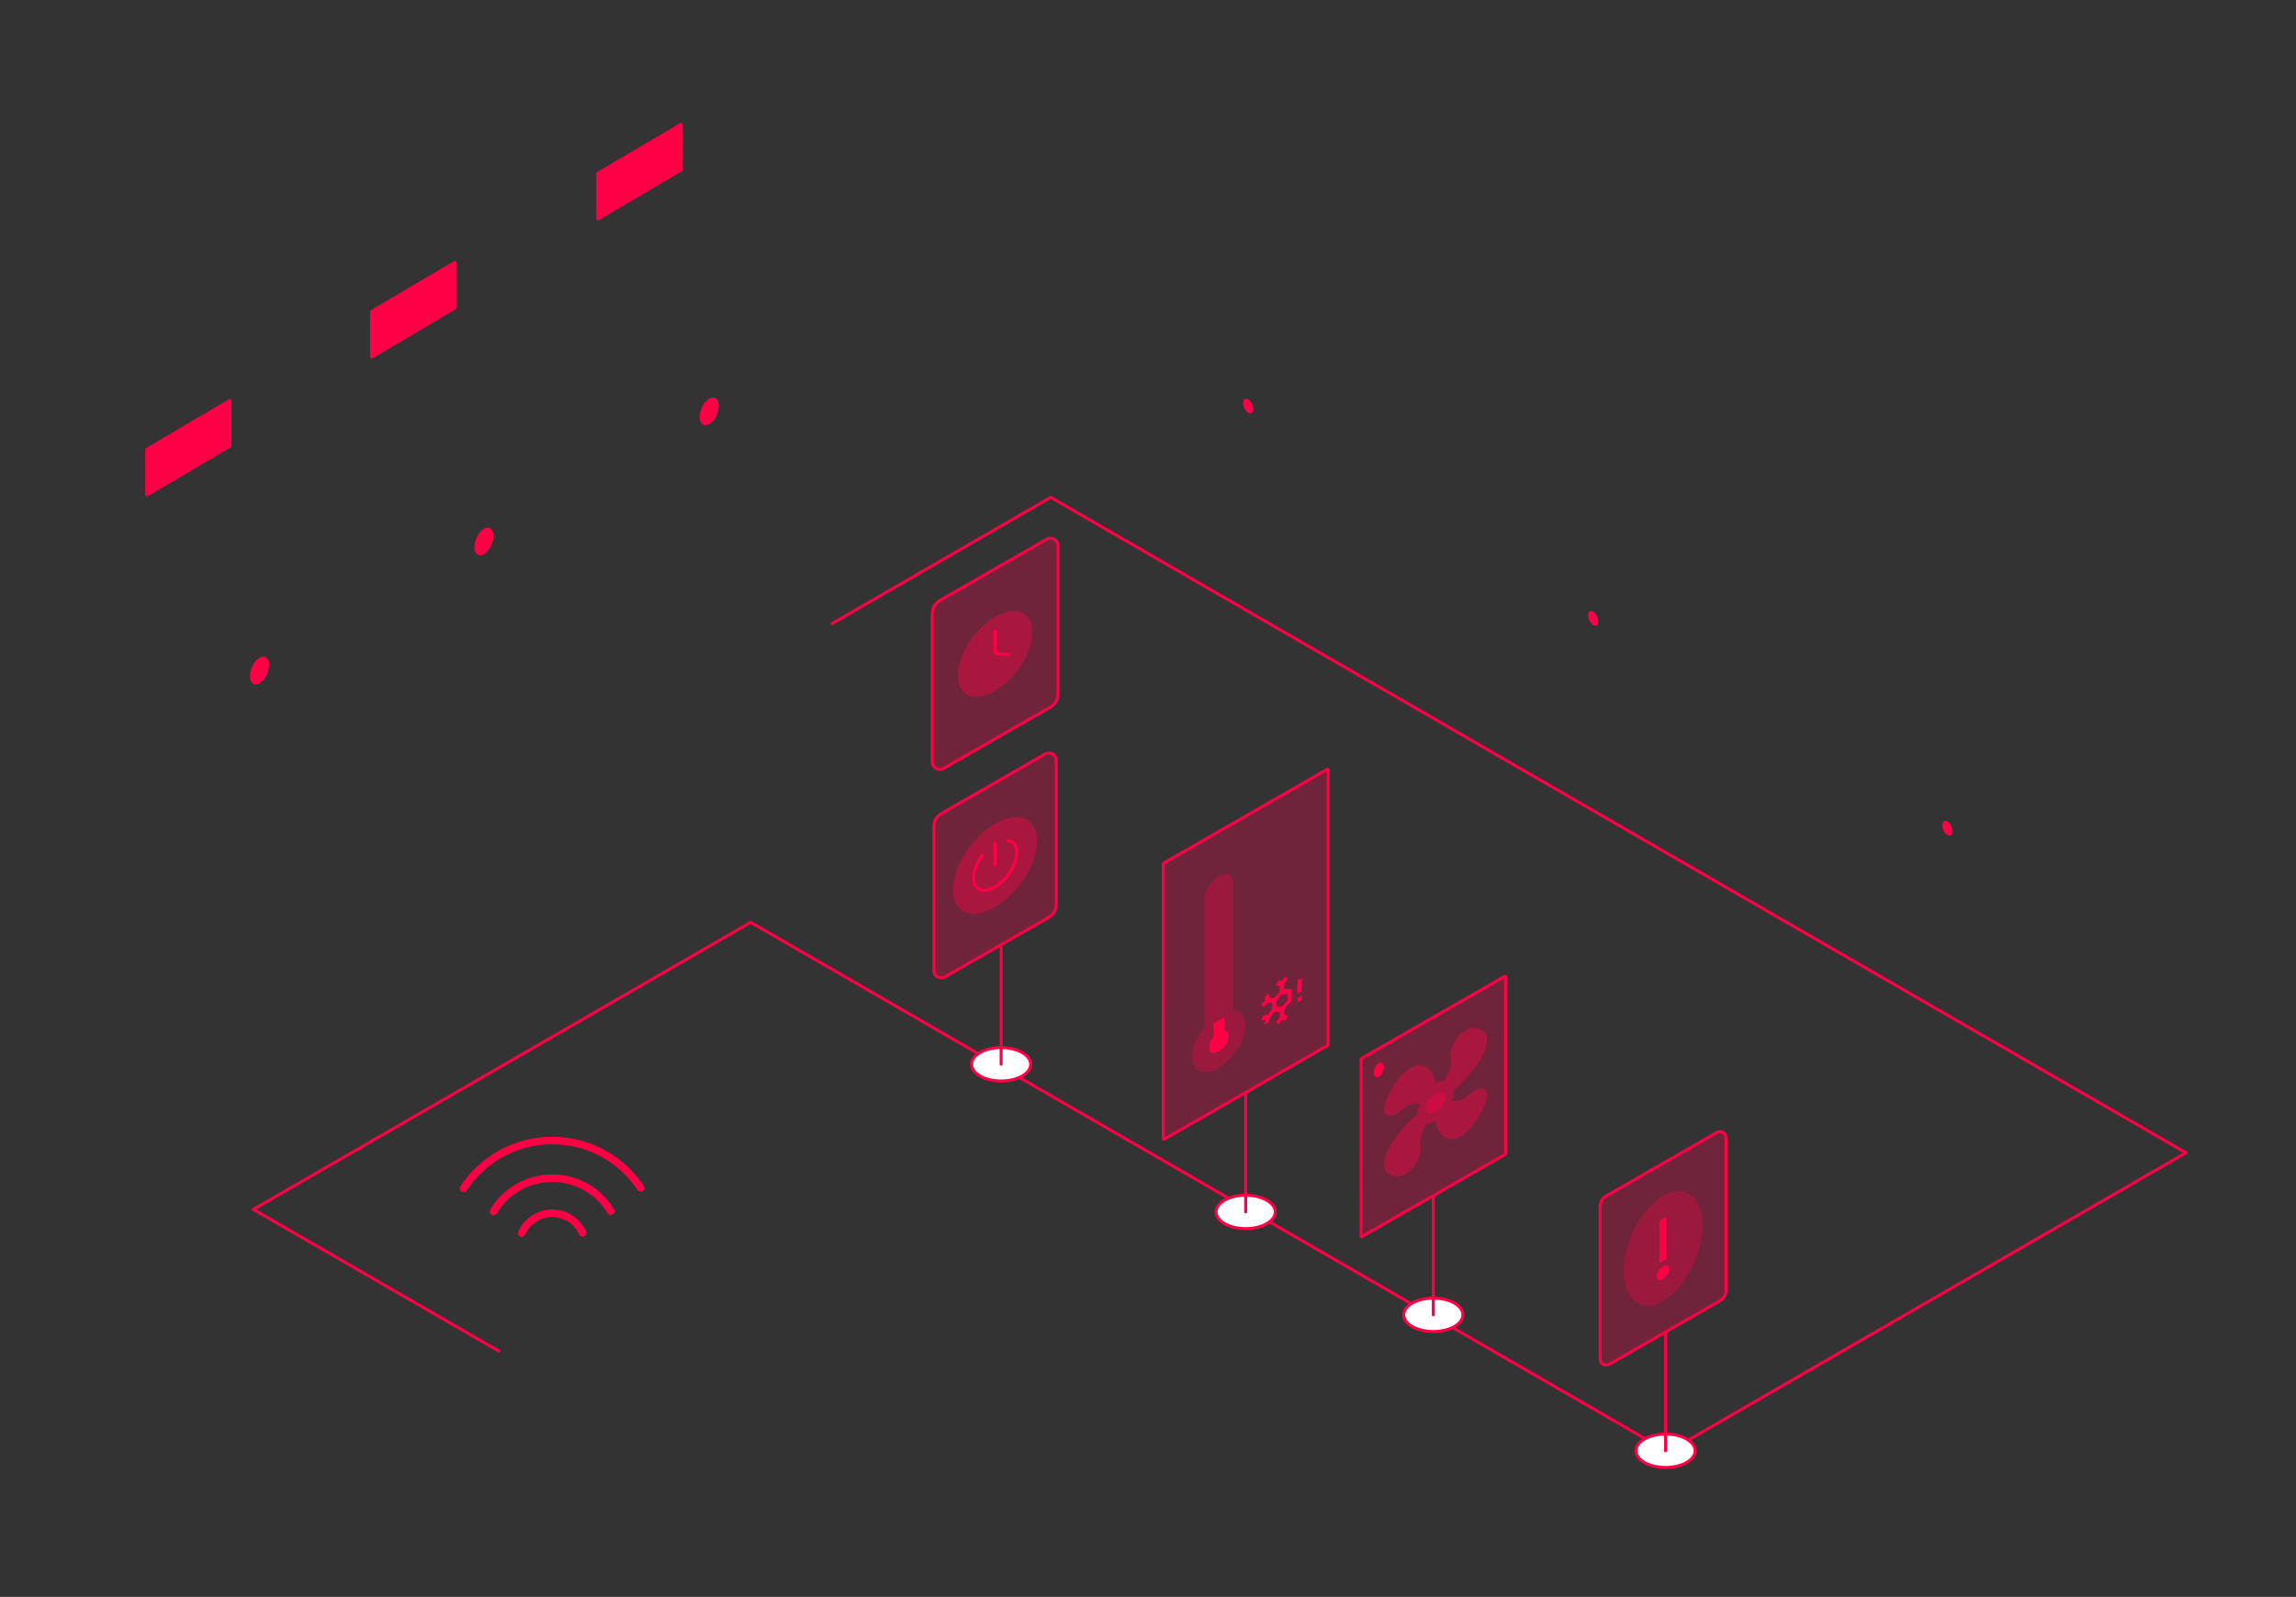 <?xml version="1.0" encoding="UTF-8"?> <svg xmlns="http://www.w3.org/2000/svg" width="762" height="530" viewBox="0 0 762 530" fill="none"><rect x="0" y="0" width="762" height="530" fill="#333333" stroke="none"/> <path d="M249.13 306.11L498.47 450.09H498.5L552.13 481.06" stroke="#FF0046" stroke-linecap="round" stroke-linejoin="bevel"></path> <path d="M348.71 165.07L658.69 344.07H658.73L725.41 382.57" stroke="#FF0046" stroke-linecap="round" stroke-linejoin="bevel"></path> <path d="M84.1 401.41L151.14 440.12H151.15L165.57 448.44" stroke="#FF0046" stroke-linecap="round" stroke-linejoin="bevel"></path> <path d="M249.13 306.11L113.33 384.53H113.31L84.1 401.39" stroke="#FF0046" stroke-linecap="round" stroke-linejoin="bevel"></path> <path d="M725.53 382.57L580.19 466.49H580.17L548.91 484.54" stroke="#FF0046" stroke-linecap="round" stroke-linejoin="bevel"></path> <path d="M348.7 165.07L288.99 199.55H288.98L276.14 206.97" stroke="#FF0046" stroke-linecap="round" stroke-linejoin="bevel"></path> <path d="M153.83 394.45C160.1 384.88 170.93 378.55 183.26 378.55C195.59 378.55 206.29 384.79 212.59 394.24" stroke="#FF0046" stroke-width="2.5" stroke-linecap="round" stroke-linejoin="bevel"></path> <path d="M163.78 402.08C167.73 395.46 174.98 391.04 183.26 391.04C191.54 391.04 198.69 395.4 202.68 401.96" stroke="#FF0046" stroke-width="2.5" stroke-linecap="round" stroke-linejoin="bevel"></path> <path d="M173.13 409.26C174.89 405.4 178.78 402.7 183.26 402.7C187.74 402.7 191.64 405.37 193.36 409.19" stroke="#FF0046" stroke-width="2.5" stroke-linecap="round" stroke-linejoin="bevel"></path> <path d="M332.26 358.79C337.683 358.79 342.08 356.305 342.08 353.24C342.08 350.175 337.683 347.69 332.26 347.69C326.837 347.69 322.44 350.175 322.44 353.24C322.44 356.305 326.837 358.79 332.26 358.79Z" fill="white" stroke="#FF0046" stroke-linejoin="bevel"></path> <path d="M332.26 353.24V314.6" stroke="#FF0046" stroke-linecap="round" stroke-linejoin="bevel"></path> <path opacity="0.3" d="M346.89 250.24L309.95 271.44V322.11C309.94 324 311.98 325.18 313.61 324.24L350.56 303.04V252.37C350.56 250.48 348.52 249.3 346.89 250.24Z" fill="#FF0046"></path> <g opacity="0.4"> <path d="M322.06 280.74C318.61 285.28 316.36 290.66 316.36 295.27C316.36 302.94 322.58 305.54 330.25 301.08C337.92 296.62 344.14 286.78 344.14 279.11C344.14 274.5 341.9 271.73 338.44 271.21" fill="#FF0046"></path> <path d="M338.44 293.73C341.89 289.19 344.14 283.81 344.14 279.2C344.14 271.53 337.92 268.93 330.25 273.39C322.58 277.85 316.36 287.69 316.36 295.36C316.36 299.97 318.6 302.74 322.06 303.26" fill="#FF0046"></path> </g> <path d="M346.89 250.24L312.41 270.02C310.89 270.89 309.95 272.52 309.95 274.27V322.1C309.94 323.99 311.98 325.17 313.61 324.23L348.1 304.45C349.62 303.58 350.56 301.95 350.56 300.2V252.37C350.56 250.48 348.52 249.3 346.89 250.24Z" stroke="#FF0046" stroke-linecap="round" stroke-linejoin="bevel"></path> <path d="M330.25 287.13V280.03" stroke="#FF0046" stroke-linecap="round" stroke-linejoin="bevel"></path> <path d="M326.03 283.86C324.25 286.2 323.09 288.98 323.09 291.36C323.09 295.32 326.3 296.66 330.26 294.36C334.22 292.06 337.43 286.98 337.43 283.02C337.43 280.64 336.27 279.21 334.49 278.94" stroke="#FF0046" stroke-linecap="round" stroke-linejoin="bevel"></path> <path opacity="0.3" d="M347.36 178.98L309.38 200.77V252.86C309.37 254.8 311.46 256.01 313.14 255.05L351.13 233.26V181.17C351.13 179.23 349.03 178.02 347.35 178.98H347.36Z" fill="#FF0046"></path> <path d="M330.25 209.47V216.88L334.73 217.27" stroke="#FF0046" stroke-linecap="round" stroke-linejoin="bevel"></path> <g opacity="0.4"> <path d="M323 211.27C319.94 215.29 317.96 220.05 317.96 224.13C317.96 230.92 323.46 233.22 330.25 229.27C337.04 225.32 342.54 216.61 342.54 209.82C342.54 205.74 340.55 203.29 337.5 202.83" fill="#FF0046"></path> <path d="M337.5 222.76C340.56 218.74 342.54 213.98 342.54 209.9C342.54 203.11 337.04 200.81 330.25 204.76C323.46 208.71 317.96 217.42 317.96 224.21C317.96 228.29 319.95 230.74 323 231.2" fill="#FF0046"></path> </g> <path d="M347.36 178.98L311.91 199.32C310.34 200.22 309.38 201.89 309.38 203.69V252.86C309.37 254.8 311.46 256.01 313.14 255.05L348.6 234.71C350.17 233.81 351.13 232.14 351.13 230.34V181.17C351.13 179.23 349.03 178.02 347.35 178.98H347.36Z" stroke="#FF0046" stroke-linecap="round" stroke-linejoin="bevel"></path> <path d="M413.42 407.79C418.844 407.79 423.24 405.305 423.24 402.24C423.24 399.175 418.844 396.69 413.42 396.69C407.997 396.69 403.6 399.175 403.6 402.24C403.6 405.305 407.997 407.79 413.42 407.79Z" fill="white" stroke="#FF0046" stroke-linejoin="bevel"></path> <path d="M413.42 402.24V363.59" stroke="#FF0046" stroke-linecap="round" stroke-linejoin="bevel"></path> <path opacity="0.3" d="M440.77 255.18L386.09 286.55L386.07 378.28L440.77 346.9V255.18Z" fill="#FF0046"></path> <path d="M440.77 255.18L386.09 286.55L386.07 378.28L440.77 346.9V255.18Z" stroke="#FF0046" stroke-linecap="round" stroke-linejoin="bevel"></path> <g opacity="0.3"> <path d="M413.29 340.44C413.29 342.87 412.31 345.65 410.71 348.17C409.12 350.7 406.91 352.96 404.48 354.38C399.61 357.21 395.66 355.57 395.66 350.7C395.66 348.27 396.65 345.49 398.24 342.97C398.67 342.28 399.15 341.61 399.67 340.98V298.39C399.67 295.74 401.82 292.34 404.47 290.79C405.79 290.02 407 289.86 407.87 290.22C408.74 290.58 409.28 291.47 409.28 292.8V335.39C409.8 335.42 410.27 335.54 410.71 335.72C412.3 336.39 413.29 338.01 413.29 340.45V340.44Z" fill="#FF0046"></path> </g> <path d="M428.72 328.26L426.19 328.24V326.59L427.44 324.62L426.4 324.19L425.46 325.68L424.52 325.28L423.48 326.91L424.73 327.44V329.09L422.9 331.2L421.44 331.22L421.02 329.76L419.62 330.95L419.96 332.05L418.66 333.14L419.04 334.33L420.74 332.89L422.2 332.87V334.98L420.74 336.65L419.04 337.18L418.66 338.81L419.96 338.41L419.62 339.9L421.03 339.47L421.48 337.5L422.94 335.83L424.73 335.85V337.5L423.48 339.47L424.52 339.9L425.46 338.41L426.4 338.81L427.43 337.18L426.19 336.65V335L428.72 332.07M423.63 332.05L425.46 329.93H427.29V332.04L425.46 334.16H423.63M430.58 329.82V325.43L432.04 324.59V328.98L430.58 329.82ZM430.58 332.75V331.29L432.04 330.45V331.91L430.58 332.75Z" fill="#FF0046"></path> <path d="M406.32 337.6V341.93C406.51 341.94 406.69 341.98 406.85 342.05C407.44 342.3 407.8 342.9 407.8 343.8C407.8 344.7 407.44 345.73 406.85 346.66C406.26 347.6 405.44 348.43 404.54 348.96C402.74 350.01 401.28 349.4 401.28 347.6C401.28 346.7 401.65 345.67 402.24 344.74C402.4 344.49 402.58 344.24 402.77 344V339.67" fill="#FF0046"></path> <path d="M151.17 102.69L123.71 118.89C123.32 119.11 122.84 118.83 122.84 118.39V103.41C122.84 103.2 122.95 103.01 123.13 102.91L150.59 86.71C150.98 86.49 151.46 86.77 151.46 87.21V102.19C151.46 102.4 151.35 102.59 151.17 102.69Z" fill="#FF0046"></path> <path d="M226.22 56.87L198.76 73.07C198.37 73.29 197.89 73.01 197.89 72.57V57.59C197.89 57.38 198 57.19 198.18 57.09L225.64 40.89C226.03 40.67 226.51 40.95 226.51 41.39V56.37C226.51 56.58 226.4 56.77 226.22 56.87Z" fill="#FF0046"></path> <path d="M76.54 148.48L49.08 164.68C48.69 164.9 48.21 164.62 48.21 164.18V149.2C48.21 148.99 48.32 148.8 48.5 148.7L75.96 132.5C76.35 132.28 76.83 132.56 76.83 133V147.98C76.83 148.19 76.72 148.38 76.54 148.48Z" fill="#FF0046"></path> <path d="M88.674 223.627C89.729 221.147 89.448 218.653 88.045 218.056C86.642 217.459 84.65 218.986 83.595 221.466C82.54 223.946 82.821 226.44 84.224 227.037C85.626 227.633 87.619 226.107 88.674 223.627Z" fill="#FF0046"></path> <path d="M163.164 180.787C164.22 178.307 163.938 175.813 162.535 175.216C161.133 174.62 159.14 176.146 158.085 178.626C157.03 181.106 157.311 183.6 158.714 184.197C160.117 184.794 162.109 183.267 163.164 180.787Z" fill="#FF0046"></path> <path d="M237.921 137.627C238.976 135.147 238.695 132.653 237.292 132.056C235.89 131.459 233.897 132.986 232.842 135.466C231.787 137.946 232.068 140.44 233.471 141.037C234.873 141.634 236.866 140.107 237.921 137.627Z" fill="#FF0046"></path> <path d="M529.776 207.602C530.518 207.287 530.666 205.964 530.106 204.647C529.546 203.331 528.49 202.52 527.748 202.836C527.006 203.152 526.859 204.475 527.419 205.791C527.979 207.107 529.034 207.918 529.776 207.602Z" fill="#FF0046"></path> <path d="M647.285 277.253C648.027 276.937 648.175 275.614 647.615 274.298C647.054 272.981 645.999 272.17 645.257 272.486C644.515 272.802 644.368 274.125 644.928 275.441C645.488 276.757 646.543 277.568 647.285 277.253Z" fill="#FF0046"></path> <path d="M415.281 137.172C416.023 136.856 416.171 135.533 415.611 134.217C415.051 132.901 413.995 132.09 413.253 132.406C412.511 132.721 412.364 134.044 412.924 135.36C413.484 136.677 414.539 137.488 415.281 137.172Z" fill="#FF0046"></path> <path d="M475.69 441.94C481.113 441.94 485.51 439.455 485.51 436.39C485.51 433.325 481.113 430.84 475.69 430.84C470.266 430.84 465.87 433.325 465.87 436.39C465.87 439.455 470.266 441.94 475.69 441.94Z" fill="white" stroke="#FF0046" stroke-linejoin="bevel"></path> <path d="M475.69 436.39V397.75" stroke="#FF0046" stroke-linecap="round" stroke-linejoin="bevel"></path> <g opacity="0.4"> <path d="M463.21 359.29C468.93 350.98 475.14 352.17 476.53 359.63C477.58 358.92 478.61 358.51 479.54 358.42C480.81 356.09 481.94 353.32 481.5 351.37C480.47 346.81 486.36 338.56 491.96 342.02C496.38 344.74 490.98 354.61 482.55 361.73C482.55 362.78 482.28 364.01 481.72 365.33C483.19 365.58 485.19 365.34 487.44 363.38C492.65 358.82 496.92 361.78 489.66 372.33C483.94 380.64 477.73 379.45 476.34 371.99C475.29 372.7 474.26 373.08 473.36 373.16C472.09 375.49 470.94 378.3 471.38 380.25C472.41 384.78 466.52 393.06 460.92 389.6C456.47 386.88 461.9 376.98 470.33 369.89C470.33 368.84 470.65 367.6 471.19 366.3C469.72 366.05 467.72 366.26 465.45 368.25C460.24 372.81 455.97 369.85 463.23 359.3L463.21 359.29Z" fill="#FF0046"></path> </g> <g opacity="0.4"> <path d="M474.61 364.57C473.81 365.55 473.28 366.72 473.28 367.72C473.28 369.39 474.73 369.95 476.52 368.98C478.31 368.01 479.76 365.88 479.76 364.21C479.76 363.21 479.24 362.61 478.43 362.5" fill="#FF0046"></path> <path d="M478.43 367.39C479.23 366.41 479.76 365.24 479.76 364.24C479.76 362.57 478.31 362.01 476.52 362.98C474.73 363.95 473.28 366.08 473.28 367.75C473.28 368.75 473.8 369.35 474.61 369.46" fill="#FF0046"></path> </g> <path opacity="0.3" d="M499.66 323.89L451.74 351.38L451.73 410.58L499.66 383.09V323.89Z" fill="#FF0046"></path> <path d="M499.66 323.89L451.74 351.38L451.73 410.58L499.66 383.09V323.89Z" stroke="#FF0046" stroke-linecap="round" stroke-linejoin="bevel"></path> <path d="M458.952 355.687C459.512 354.371 459.365 353.048 458.623 352.732C457.881 352.417 456.825 353.228 456.265 354.544C455.705 355.86 455.852 357.183 456.594 357.499C457.336 357.815 458.392 357.004 458.952 355.687Z" fill="#FF0046"></path> <path opacity="0.3" d="M569.83 375.85L533.08 396.94C531.84 397.65 531.07 398.98 531.07 400.41V451.09C531.06 452.63 532.72 453.59 534.05 452.83L570.81 431.74C572.05 431.03 572.82 429.7 572.82 428.27V377.6C572.82 376.06 571.16 375.1 569.82 375.87L569.83 375.85Z" fill="#FF0046"></path> <path d="M569.83 375.85L533.08 396.94C531.84 397.65 531.07 398.98 531.07 400.41V451.09C531.06 452.63 532.72 453.59 534.05 452.83L570.81 431.74C572.05 431.03 572.82 429.7 572.82 428.27V377.6C572.82 376.06 571.16 375.1 569.82 375.87L569.83 375.85Z" stroke="#FF0046" stroke-linecap="round" stroke-linejoin="bevel"></path> <path d="M552.77 487.06C558.193 487.06 562.59 484.575 562.59 481.51C562.59 478.445 558.193 475.96 552.77 475.96C547.347 475.96 542.95 478.445 542.95 481.51C542.95 484.575 547.347 487.06 552.77 487.06Z" fill="white" stroke="#FF0046" stroke-linejoin="bevel"></path> <path d="M552.77 481.51V442.86" stroke="#FF0046" stroke-linecap="round" stroke-linejoin="bevel"></path> <path opacity="0.3" d="M562.397 418.771C566.743 408.556 565.583 398.283 559.804 395.824C554.026 393.365 545.819 399.653 541.472 409.868C537.126 420.082 538.287 430.356 544.065 432.815C549.843 435.273 558.051 428.986 562.397 418.771Z" fill="#FF0046"></path> <path d="M553.08 417.76L550.8 419.13V405.21L553.08 403.84V417.76Z" fill="#FF0046"></path> <path d="M553.152 423.289C554.062 422.066 554.249 420.665 553.571 420.161C552.893 419.657 551.606 420.24 550.697 421.463C549.787 422.686 549.6 424.087 550.278 424.591C550.956 425.095 552.243 424.512 553.152 423.289Z" fill="#FF0046"></path> </svg> 
